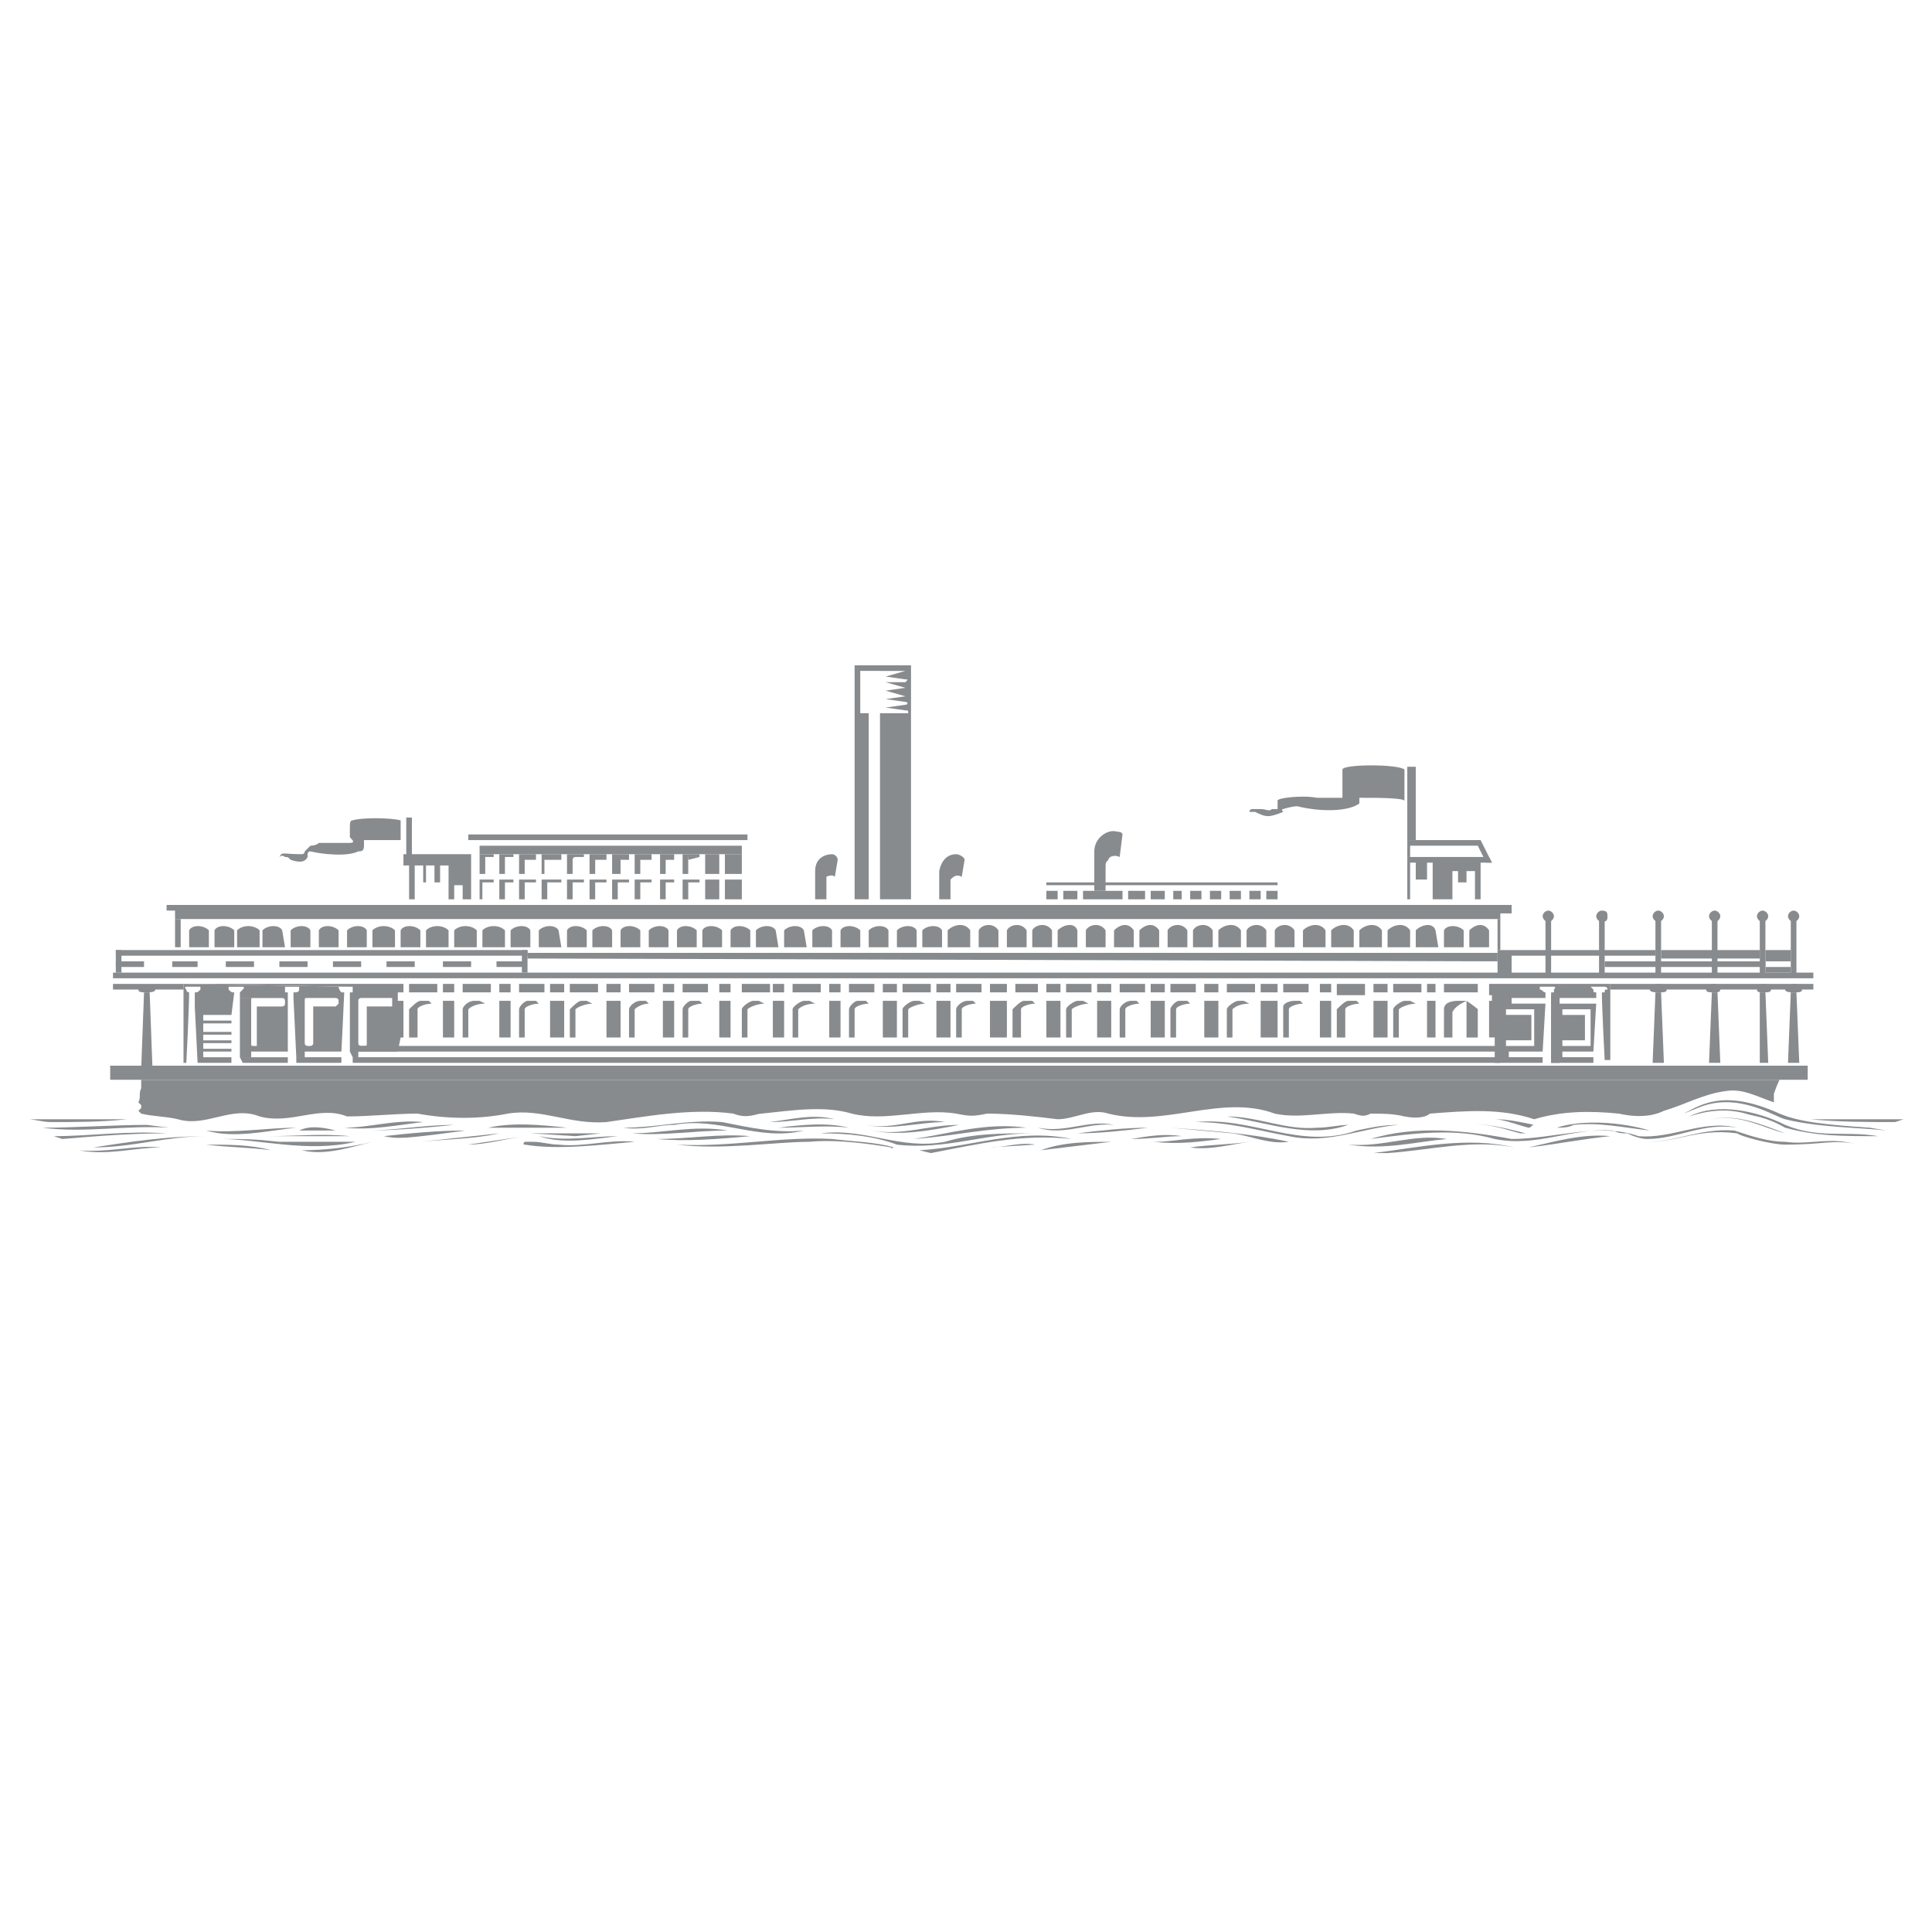 <?xml version="1.0" encoding="utf-8"?>
<!-- Generator: Adobe Illustrator 13.0.0, SVG Export Plug-In . SVG Version: 6.00 Build 14948)  -->
<!DOCTYPE svg PUBLIC "-//W3C//DTD SVG 1.0//EN" "http://www.w3.org/TR/2001/REC-SVG-20010904/DTD/svg10.dtd">
<svg version="1.0" id="Layer_1" xmlns="http://www.w3.org/2000/svg" xmlns:xlink="http://www.w3.org/1999/xlink" x="0px" y="0px"
	 width="192.756px" height="192.756px" viewBox="0 0 192.756 192.756" enable-background="new 0 0 192.756 192.756"
	 xml:space="preserve">
<g>
	<polygon fill-rule="evenodd" clip-rule="evenodd" fill="#FFFFFF" points="0,0 192.756,0 192.756,192.756 0,192.756 0,0 	"/>
	<path fill-rule="evenodd" clip-rule="evenodd" fill="#888B8E" d="M68.667,85.785c0-0.281,0-0.281,0-0.281h1.125l0,0v-0.282l0,0
		h-1.688l0,0l0,0v1.97l0,0l0,0h0.563l0,0l0,0l0,0V85.785L68.667,85.785z"/>
	<path fill-rule="evenodd" clip-rule="evenodd" fill="#888B8E" d="M68.667,85.785c0-0.281,0-0.281,0-0.281h1.125L68.667,85.785
		L68.667,85.785z"/>
	<path fill-rule="evenodd" clip-rule="evenodd" fill="#888B8E" d="M61.915,85.785L61.915,85.785h0.844v-0.281l0,0v-0.282l0,0l0,0
		h-1.688l0,0l0,0l0,0v1.97l0,0h0.562l0,0c0.281,0,0.281,0,0.281,0l0,0V85.785L61.915,85.785z"/>
	<polygon fill-rule="evenodd" clip-rule="evenodd" fill="#888B8E" points="59.383,88.036 59.383,88.036 60.227,88.036 
		60.508,88.036 60.508,87.754 60.227,87.754 58.82,87.754 58.82,87.754 58.82,87.754 58.82,89.724 58.82,89.724 58.82,89.724 
		59.383,89.724 59.383,89.724 59.383,89.724 59.383,88.036 	"/>
	<polygon fill-rule="evenodd" clip-rule="evenodd" fill="#888B8E" points="61.633,88.036 61.633,88.036 62.759,88.036 
		62.759,88.036 62.759,87.754 62.759,87.754 61.071,87.754 61.071,87.754 61.071,87.754 61.071,87.754 61.071,89.724 61.071,89.724 
		61.071,89.724 61.633,89.724 61.633,89.724 61.633,89.724 61.633,89.724 61.633,88.036 	"/>
	<path fill-rule="evenodd" clip-rule="evenodd" fill="#888B8E" d="M63.884,88.036L63.884,88.036h0.844c0.281,0,0.281,0,0.281,0
		v-0.281c0,0,0,0-0.281,0h-1.407l0,0l0,0l0,0v1.969l0,0l0,0h0.562l0,0l0,0V88.036L63.884,88.036z"/>
	<path fill-rule="evenodd" clip-rule="evenodd" fill="#888B8E" d="M66.416,88.036L66.416,88.036h0.844l0,0l0,0v-0.281l0,0l0,0
		h-1.406l0,0l0,0v1.969l0,0l0,0h0.281c0.281,0,0.281,0,0.281,0l0,0V88.036L66.416,88.036z"/>
	<polygon fill-rule="evenodd" clip-rule="evenodd" fill="#888B8E" points="68.667,88.036 68.667,88.036 69.792,88.036 
		69.792,88.036 69.792,88.036 69.792,87.754 69.792,87.754 69.792,87.754 68.104,87.754 68.104,87.754 68.104,87.754 68.104,89.724 
		68.104,89.724 68.104,89.724 68.667,89.724 68.667,89.724 68.667,89.724 68.667,88.036 	"/>
	<path fill-rule="evenodd" clip-rule="evenodd" fill="#888B8E" d="M66.416,85.785L66.416,85.785h0.844v-0.281l0,0v-0.282l0,0h-1.406
		h-0.282c0.282,0,0.282,0,0.282,0l0,0v1.97l0,0l0,0h0.281l0,0c0.281,0,0.281,0,0.281,0l0,0V85.785L66.416,85.785z"/>
	<polygon fill-rule="evenodd" clip-rule="evenodd" fill="#888B8E" points="63.884,85.785 64.166,85.785 65.009,85.785 
		65.009,85.504 65.009,85.222 65.009,85.222 63.321,85.222 63.321,85.222 63.321,85.222 63.321,87.192 63.321,87.192 63.321,87.192 
		63.884,87.192 63.884,87.192 63.884,87.192 63.884,87.192 63.884,85.785 	"/>
	<path fill-rule="evenodd" clip-rule="evenodd" fill="#888B8E" d="M59.383,85.785c0,0,0,0,0.281,0h0.844v-0.281v-0.282l0,0H58.82
		l0,0l0,0v1.97l0,0h0.562l0,0l0,0l0,0V85.785L59.383,85.785z"/>
	<path fill-rule="evenodd" clip-rule="evenodd" fill="#888B8E" d="M57.132,85.785c0-0.281,0.281-0.281,0.281-0.281h0.844l0,0v-0.282
		l0,0h-1.688l0,0l0,0v1.97l0,0l0,0h0.562l0,0l0,0l0,0V85.785L57.132,85.785z"/>
	<polygon fill-rule="evenodd" clip-rule="evenodd" fill="#888B8E" points="54.319,85.785 54.6,85.785 56.007,85.785 56.007,85.504 
		56.007,85.222 56.007,85.222 54.038,85.222 54.038,85.222 54.038,85.222 54.038,85.222 54.038,87.192 54.038,87.192 54.038,87.192 
		54.319,87.192 54.319,87.192 54.319,87.192 54.319,87.192 54.319,85.785 	"/>
	<path fill-rule="evenodd" clip-rule="evenodd" fill="#888B8E" d="M52.35,85.785L52.35,85.785h1.125v-0.281v-0.282c0,0,0,0,0.281,0
		h-1.969l0,0l0,0l0,0v1.97l0,0l0,0h0.563l0,0l0,0l0,0V85.785L52.35,85.785z"/>
	<path fill-rule="evenodd" clip-rule="evenodd" fill="#888B8E" d="M50.38,85.785c0-0.281,0-0.281,0-0.281h0.844l0,0v-0.282l0,0
		h-1.407l0,0l0,0l0,0v1.97l0,0l0,0h0.562l0,0l0,0l0,0V85.785L50.38,85.785z"/>
	<polygon fill-rule="evenodd" clip-rule="evenodd" fill="#888B8E" points="57.132,88.036 57.413,88.036 58.257,88.036 
		58.257,88.036 58.257,87.754 58.257,87.754 56.569,87.754 56.569,87.754 56.569,87.754 56.569,87.754 56.569,89.724 56.569,89.724 
		56.569,89.724 57.132,89.724 57.132,89.724 57.132,89.724 57.132,88.036 	"/>
	<path fill-rule="evenodd" clip-rule="evenodd" fill="#888B8E" d="M54.6,88.036L54.6,88.036h1.407l0,0v-0.281l0,0h-1.969l0,0l0,0
		l0,0v1.969l0,0l0,0h0.281c0.281,0,0.281,0,0.281,0l0,0V88.036L54.6,88.036z"/>
	<polygon fill-rule="evenodd" clip-rule="evenodd" fill="#888B8E" points="52.35,88.036 52.35,88.036 53.475,88.036 53.475,88.036 
		53.475,88.036 53.475,87.754 53.475,87.754 53.475,87.754 51.787,87.754 51.787,87.754 51.787,87.754 51.787,89.724 51.787,89.724 
		51.787,89.724 52.35,89.724 52.35,89.724 52.35,89.724 52.35,88.036 	"/>
	<polygon fill-rule="evenodd" clip-rule="evenodd" fill="#888B8E" points="50.38,88.036 50.38,88.036 50.38,88.036 51.224,88.036 
		51.224,88.036 51.224,87.754 51.224,87.754 51.224,87.754 49.817,87.754 49.817,87.754 49.817,87.754 49.817,89.724 49.817,89.724 
		49.817,89.724 50.38,89.724 50.38,89.724 50.38,88.036 	"/>
	<path fill-rule="evenodd" clip-rule="evenodd" fill="#888B8E" d="M48.129,88.036c0.281,0,0.281,0,0.281,0h0.844l0,0v-0.281l0,0
		h-1.406l0,0l0,0l0,0v1.969l0,0l0,0h0.281l0,0l0,0V88.036L48.129,88.036z"/>
	<polygon fill-rule="evenodd" clip-rule="evenodd" fill="#888B8E" points="18.308,98.727 18.308,98.164 11.274,98.164 
		11.274,98.727 18.308,98.727 	"/>
	<path fill-rule="evenodd" clip-rule="evenodd" fill="#888B8E" d="M20.84,94.506v-1.688c-0.562-0.562-1.688-0.562-1.969,0v1.688
		H20.84L20.84,94.506z"/>
	<polygon fill-rule="evenodd" clip-rule="evenodd" fill="#888B8E" points="127.465,88.317 127.465,88.036 104.396,88.036 
		104.396,88.317 127.465,88.317 	"/>
	<polygon fill-rule="evenodd" clip-rule="evenodd" fill="#888B8E" points="105.521,89.724 105.521,88.879 104.396,88.879 
		104.396,89.724 105.521,89.724 	"/>
	<polygon fill-rule="evenodd" clip-rule="evenodd" fill="#888B8E" points="107.49,89.724 107.49,88.879 106.084,88.879 
		106.084,89.724 107.49,89.724 	"/>
	<polygon fill-rule="evenodd" clip-rule="evenodd" fill="#888B8E" points="111.992,89.724 111.992,88.879 108.054,88.879 
		108.054,89.724 111.992,89.724 	"/>
	<polygon fill-rule="evenodd" clip-rule="evenodd" fill="#888B8E" points="114.243,89.724 114.243,88.879 112.555,88.879 
		112.555,89.724 114.243,89.724 	"/>
	<polygon fill-rule="evenodd" clip-rule="evenodd" fill="#888B8E" points="116.212,89.724 116.212,88.879 114.806,88.879 
		114.806,89.724 116.212,89.724 	"/>
	<polygon fill-rule="evenodd" clip-rule="evenodd" fill="#888B8E" points="117.9,89.724 117.9,88.879 117.056,88.879 
		117.056,89.724 117.9,89.724 	"/>
	<polygon fill-rule="evenodd" clip-rule="evenodd" fill="#888B8E" points="119.869,89.724 119.869,88.879 118.744,88.879 
		118.744,89.724 119.869,89.724 	"/>
	<polygon fill-rule="evenodd" clip-rule="evenodd" fill="#888B8E" points="121.839,89.724 121.839,88.879 120.714,88.879 
		120.714,89.724 121.839,89.724 	"/>
	<polygon fill-rule="evenodd" clip-rule="evenodd" fill="#888B8E" points="123.808,89.724 123.808,88.879 122.683,88.879 
		122.683,89.724 123.808,89.724 	"/>
	<polygon fill-rule="evenodd" clip-rule="evenodd" fill="#888B8E" points="125.777,89.724 125.777,88.879 124.652,88.879 
		124.652,89.724 125.777,89.724 	"/>
	<polygon fill-rule="evenodd" clip-rule="evenodd" fill="#888B8E" points="127.465,89.724 127.465,88.879 126.34,88.879 
		126.34,89.724 127.465,89.724 	"/>
	<polygon fill-rule="evenodd" clip-rule="evenodd" fill="#888B8E" points="47.004,96.476 47.004,95.913 44.191,95.913 
		44.191,96.476 47.004,96.476 	"/>
	<polygon fill-rule="evenodd" clip-rule="evenodd" fill="#888B8E" points="52.35,96.476 52.35,95.913 49.536,95.913 49.536,96.476 
		52.35,96.476 	"/>
	<polygon fill-rule="evenodd" clip-rule="evenodd" fill="#888B8E" points="41.377,96.476 41.377,95.913 38.564,95.913 
		38.564,96.476 41.377,96.476 	"/>
	<polygon fill-rule="evenodd" clip-rule="evenodd" fill="#888B8E" points="36.032,96.476 36.032,95.913 33.219,95.913 
		33.219,96.476 36.032,96.476 	"/>
	<polygon fill-rule="evenodd" clip-rule="evenodd" fill="#888B8E" points="30.687,96.476 30.687,95.913 27.874,95.913 
		27.874,96.476 30.687,96.476 	"/>
	<polygon fill-rule="evenodd" clip-rule="evenodd" fill="#888B8E" points="25.341,96.476 25.341,95.913 22.528,95.913 
		22.528,96.476 25.341,96.476 	"/>
	<polygon fill-rule="evenodd" clip-rule="evenodd" fill="#888B8E" points="19.715,96.476 19.715,95.913 17.183,95.913 
		17.183,96.476 19.715,96.476 	"/>
	<polygon fill-rule="evenodd" clip-rule="evenodd" fill="#888B8E" points="14.37,96.476 14.37,95.913 11.556,95.913 11.556,96.476 
		14.37,96.476 	"/>
	<polygon fill-rule="evenodd" clip-rule="evenodd" fill="#888B8E" points="29.562,105.479 29.562,106.041 34.062,106.041 
		34.062,105.479 30.124,105.479 29.562,105.479 	"/>
	<polygon fill-rule="evenodd" clip-rule="evenodd" fill="#888B8E" points="180.919,97.602 180.919,97.038 11.274,97.038 
		11.274,97.602 180.919,97.602 	"/>
	<polygon fill-rule="evenodd" clip-rule="evenodd" fill="#888B8E" points="18.027,94.506 18.027,91.693 17.464,91.693 
		17.464,94.506 18.027,94.506 	"/>
	<polygon fill-rule="evenodd" clip-rule="evenodd" fill="#888B8E" points="149.69,94.788 149.69,91.693 149.409,91.693 
		149.409,94.788 149.69,94.788 	"/>
	<polygon fill-rule="evenodd" clip-rule="evenodd" fill="#888B8E" points="150.816,91.13 149.69,91.13 149.69,91.693 17.464,91.693 
		17.464,90.849 16.62,90.849 16.62,90.287 18.589,90.287 150.816,90.287 150.816,91.13 	"/>
	<polygon fill-rule="evenodd" clip-rule="evenodd" fill="#888B8E" points="12.119,97.038 12.119,94.788 11.556,94.788 
		11.556,97.038 12.119,97.038 	"/>
	<polygon fill-rule="evenodd" clip-rule="evenodd" fill="#888B8E" points="52.631,97.038 52.631,94.788 52.068,94.788 
		52.068,97.038 52.631,97.038 	"/>
	<polygon fill-rule="evenodd" clip-rule="evenodd" fill="#888B8E" points="180.356,107.729 180.356,106.322 10.993,106.322 
		10.993,107.729 180.356,107.729 	"/>
	<polygon fill-rule="evenodd" clip-rule="evenodd" fill="#888B8E" points="150.816,97.32 150.816,95.069 149.409,95.069 
		149.409,97.32 150.816,97.32 	"/>
	<polygon fill-rule="evenodd" clip-rule="evenodd" fill="#888B8E" points="176.136,96.476 176.136,95.913 160.1,95.913 
		160.1,96.476 176.136,96.476 	"/>
	<path fill-rule="evenodd" clip-rule="evenodd" fill="#888B8E" d="M159.818,99.008c0,1.406,0.281,6.752,0.281,6.752h0.563v-7.596
		h-5.064v0.281l-0.844,0.844v6.752h4.22v-0.562h-3.095v-0.562h3.095l0.281-4.783h-3.657v0.562h3.095v3.658h-2.813v-0.562h2.251
		v-2.533h-2.251v-0.562h-0.281V99.57h3.657v-0.562c-0.281,0-0.281,0-0.281-0.281l-0.281-0.281h1.406c0,0,0.281,0,0.281,0.281
		c-0.281,0-0.281,0-0.281,0.281C159.818,99.008,159.818,99.008,159.818,99.008L159.818,99.008z"/>
	<polygon fill-rule="evenodd" clip-rule="evenodd" fill="#888B8E" points="180.919,98.727 180.919,98.164 160.663,98.164 
		160.663,98.727 180.919,98.727 	"/>
	<path fill-rule="evenodd" clip-rule="evenodd" fill="#888B8E" d="M154.755,99.008v7.033h0.844v-7.877h-7.033v1.125h0.281v0.562
		h-0.281v3.658h0.562v2.531h4.782v-0.562h-3.375v-0.562h3.375l0.282-4.783h-3.376v0.562h2.25v3.658h-2.813v-0.562h2.532v-2.533
		h-2.532v-0.562h0.563V99.57h3.376v-0.562c-0.282,0-0.282-0.281-0.563-0.281v-0.281h1.407c0.281,0,0,0.281,0,0.281s0,0,0,0.281
		C154.755,99.008,154.755,99.008,154.755,99.008L154.755,99.008z"/>
	<polygon fill-rule="evenodd" clip-rule="evenodd" fill="#888B8E" points="28.717,106.041 28.717,105.479 23.935,105.479 
		24.216,106.041 28.717,106.041 	"/>
	<polygon fill-rule="evenodd" clip-rule="evenodd" fill="#888B8E" points="45.316,103.51 45.316,99.852 44.191,99.852 
		44.191,103.51 45.316,103.51 	"/>
	<polygon fill-rule="evenodd" clip-rule="evenodd" fill="#888B8E" points="45.316,99.008 45.316,98.164 44.191,98.164 
		44.191,99.008 45.316,99.008 	"/>
	<polygon fill-rule="evenodd" clip-rule="evenodd" fill="#888B8E" points="48.974,99.008 48.974,98.164 46.16,98.164 46.16,99.008 
		48.974,99.008 	"/>
	<polygon fill-rule="evenodd" clip-rule="evenodd" fill="#888B8E" points="178.668,95.913 178.668,94.788 176.136,94.788 
		176.136,95.913 178.668,95.913 	"/>
	<polygon fill-rule="evenodd" clip-rule="evenodd" fill="#888B8E" points="178.668,97.038 178.668,96.476 176.136,96.476 
		176.136,97.038 178.668,97.038 	"/>
	<polygon fill-rule="evenodd" clip-rule="evenodd" fill="#888B8E" points="35.188,105.479 35.188,106.041 149.69,106.041 
		149.69,105.479 35.188,105.479 	"/>
	<polygon fill-rule="evenodd" clip-rule="evenodd" fill="#888B8E" points="149.409,95.913 149.409,95.069 52.631,95.069 
		52.631,95.632 149.409,95.913 	"/>
	<polygon fill-rule="evenodd" clip-rule="evenodd" fill="#888B8E" points="52.631,95.35 52.631,94.788 11.556,94.788 11.556,95.35 
		52.631,95.35 	"/>
	<polygon fill-rule="evenodd" clip-rule="evenodd" fill="#888B8E" points="175.573,95.632 175.573,94.788 165.727,94.788 
		165.727,95.632 175.573,95.632 	"/>
	<polygon fill-rule="evenodd" clip-rule="evenodd" fill="#888B8E" points="43.628,99.008 43.628,98.164 40.815,98.164 
		40.815,99.008 43.628,99.008 	"/>
	<polygon fill-rule="evenodd" clip-rule="evenodd" fill="#888B8E" points="50.942,103.51 50.942,99.852 49.817,99.852 
		49.817,103.51 50.942,103.51 	"/>
	<polygon fill-rule="evenodd" clip-rule="evenodd" fill="#888B8E" points="50.942,99.008 50.942,98.164 49.817,98.164 
		49.817,99.008 50.942,99.008 	"/>
	<polygon fill-rule="evenodd" clip-rule="evenodd" fill="#888B8E" points="54.319,99.008 54.319,98.164 51.787,98.164 
		51.787,99.008 54.319,99.008 	"/>
	<polygon fill-rule="evenodd" clip-rule="evenodd" fill="#888B8E" points="56.288,103.51 56.288,99.852 54.881,99.852 
		54.881,103.51 56.288,103.51 	"/>
	<polygon fill-rule="evenodd" clip-rule="evenodd" fill="#888B8E" points="56.288,99.008 56.288,98.164 54.881,98.164 
		54.881,99.008 56.288,99.008 	"/>
	<polygon fill-rule="evenodd" clip-rule="evenodd" fill="#888B8E" points="59.664,99.008 59.664,98.164 56.851,98.164 
		56.851,99.008 59.664,99.008 	"/>
	<polygon fill-rule="evenodd" clip-rule="evenodd" fill="#888B8E" points="61.915,103.51 61.915,99.852 60.508,99.852 
		60.508,103.51 61.915,103.51 	"/>
	<polygon fill-rule="evenodd" clip-rule="evenodd" fill="#888B8E" points="61.915,99.008 61.915,98.164 60.508,98.164 
		60.508,99.008 61.915,99.008 	"/>
	<polygon fill-rule="evenodd" clip-rule="evenodd" fill="#888B8E" points="65.291,99.008 65.291,98.164 62.759,98.164 
		62.759,99.008 65.291,99.008 	"/>
	<polygon fill-rule="evenodd" clip-rule="evenodd" fill="#888B8E" points="67.26,103.51 67.26,99.852 66.135,99.852 66.135,103.51 
		67.26,103.51 	"/>
	<polygon fill-rule="evenodd" clip-rule="evenodd" fill="#888B8E" points="67.26,99.008 67.26,98.164 66.135,98.164 66.135,99.008 
		67.26,99.008 	"/>
	<polygon fill-rule="evenodd" clip-rule="evenodd" fill="#888B8E" points="70.636,99.008 70.636,98.164 68.104,98.164 
		68.104,99.008 70.636,99.008 	"/>
	<polygon fill-rule="evenodd" clip-rule="evenodd" fill="#888B8E" points="72.887,103.51 72.887,99.852 71.761,99.852 
		71.761,103.51 72.887,103.51 	"/>
	<polygon fill-rule="evenodd" clip-rule="evenodd" fill="#888B8E" points="72.887,99.008 72.887,98.164 71.761,98.164 
		71.761,99.008 72.887,99.008 	"/>
	<polygon fill-rule="evenodd" clip-rule="evenodd" fill="#888B8E" points="76.826,99.008 76.826,98.164 74.012,98.164 
		74.012,99.008 76.826,99.008 	"/>
	<polygon fill-rule="evenodd" clip-rule="evenodd" fill="#888B8E" points="78.232,103.51 78.232,99.852 77.106,99.852 
		77.106,103.51 78.232,103.51 	"/>
	<polygon fill-rule="evenodd" clip-rule="evenodd" fill="#888B8E" points="78.232,99.008 78.232,98.164 77.106,98.164 
		77.106,99.008 78.232,99.008 	"/>
	<polygon fill-rule="evenodd" clip-rule="evenodd" fill="#888B8E" points="81.889,99.008 81.889,98.164 79.076,98.164 
		79.076,99.008 81.889,99.008 	"/>
	<polygon fill-rule="evenodd" clip-rule="evenodd" fill="#888B8E" points="83.859,103.51 83.859,99.852 82.733,99.852 
		82.733,103.51 83.859,103.51 	"/>
	<polygon fill-rule="evenodd" clip-rule="evenodd" fill="#888B8E" points="83.859,99.008 83.859,98.164 82.733,98.164 
		82.733,99.008 83.859,99.008 	"/>
	<polygon fill-rule="evenodd" clip-rule="evenodd" fill="#888B8E" points="87.234,99.008 87.234,98.164 84.703,98.164 
		84.703,99.008 87.234,99.008 	"/>
	<polygon fill-rule="evenodd" clip-rule="evenodd" fill="#888B8E" points="89.485,103.51 89.485,99.852 88.079,99.852 
		88.079,103.51 89.485,103.51 	"/>
	<polygon fill-rule="evenodd" clip-rule="evenodd" fill="#888B8E" points="89.485,99.008 89.485,98.164 88.079,98.164 
		88.079,99.008 89.485,99.008 	"/>
	<polygon fill-rule="evenodd" clip-rule="evenodd" fill="#888B8E" points="92.861,99.008 92.861,98.164 90.048,98.164 
		90.048,99.008 92.861,99.008 	"/>
	<polygon fill-rule="evenodd" clip-rule="evenodd" fill="#888B8E" points="94.831,103.51 94.831,99.852 93.424,99.852 
		93.424,103.51 94.831,103.51 	"/>
	<polygon fill-rule="evenodd" clip-rule="evenodd" fill="#888B8E" points="94.831,99.008 94.831,98.164 93.424,98.164 
		93.424,99.008 94.831,99.008 	"/>
	<polygon fill-rule="evenodd" clip-rule="evenodd" fill="#888B8E" points="97.926,99.008 97.926,98.164 95.393,98.164 
		95.393,99.008 97.926,99.008 	"/>
	<polygon fill-rule="evenodd" clip-rule="evenodd" fill="#888B8E" points="100.457,103.51 100.457,99.852 98.77,99.852 
		98.77,103.51 100.457,103.51 	"/>
	<polygon fill-rule="evenodd" clip-rule="evenodd" fill="#888B8E" points="100.457,99.008 100.457,98.164 98.77,98.164 
		98.77,99.008 100.457,99.008 	"/>
	<polygon fill-rule="evenodd" clip-rule="evenodd" fill="#888B8E" points="103.552,99.008 103.552,98.164 101.301,98.164 
		101.301,99.008 103.552,99.008 	"/>
	<polygon fill-rule="evenodd" clip-rule="evenodd" fill="#888B8E" points="105.803,103.51 105.803,99.852 104.396,99.852 
		104.396,103.51 105.803,103.51 	"/>
	<polygon fill-rule="evenodd" clip-rule="evenodd" fill="#888B8E" points="105.803,99.008 105.803,98.164 104.396,98.164 
		104.396,99.008 105.803,99.008 	"/>
	<polygon fill-rule="evenodd" clip-rule="evenodd" fill="#888B8E" points="108.897,99.008 108.897,98.164 106.365,98.164 
		106.365,99.008 108.897,99.008 	"/>
	<polygon fill-rule="evenodd" clip-rule="evenodd" fill="#888B8E" points="110.867,103.51 110.867,99.852 109.46,99.852 
		109.46,103.51 110.867,103.51 	"/>
	<polygon fill-rule="evenodd" clip-rule="evenodd" fill="#888B8E" points="110.867,99.008 110.867,98.164 109.46,98.164 
		109.46,99.008 110.867,99.008 	"/>
	<polygon fill-rule="evenodd" clip-rule="evenodd" fill="#888B8E" points="114.243,99.008 114.243,98.164 111.711,98.164 
		111.711,99.008 114.243,99.008 	"/>
	<polygon fill-rule="evenodd" clip-rule="evenodd" fill="#888B8E" points="116.212,103.51 116.212,99.852 114.806,99.852 
		114.806,103.51 116.212,103.51 	"/>
	<polygon fill-rule="evenodd" clip-rule="evenodd" fill="#888B8E" points="116.212,99.008 116.212,98.164 114.806,98.164 
		114.806,99.008 116.212,99.008 	"/>
	<polygon fill-rule="evenodd" clip-rule="evenodd" fill="#888B8E" points="119.307,99.008 119.307,98.164 116.774,98.164 
		116.774,99.008 119.307,99.008 	"/>
	<polygon fill-rule="evenodd" clip-rule="evenodd" fill="#888B8E" points="121.558,103.51 121.558,99.852 120.15,99.852 
		120.15,103.51 121.558,103.51 	"/>
	<polygon fill-rule="evenodd" clip-rule="evenodd" fill="#888B8E" points="121.558,99.008 121.558,98.164 120.15,98.164 
		120.15,99.008 121.558,99.008 	"/>
	<polygon fill-rule="evenodd" clip-rule="evenodd" fill="#888B8E" points="125.215,99.008 125.215,98.164 122.401,98.164 
		122.401,99.008 125.215,99.008 	"/>
	<polygon fill-rule="evenodd" clip-rule="evenodd" fill="#888B8E" points="127.465,103.51 127.465,99.852 125.777,99.852 
		125.777,103.51 127.465,103.51 	"/>
	<polygon fill-rule="evenodd" clip-rule="evenodd" fill="#888B8E" points="127.465,99.008 127.465,98.164 125.777,98.164 
		125.777,99.008 127.465,99.008 	"/>
	<polygon fill-rule="evenodd" clip-rule="evenodd" fill="#888B8E" points="130.56,99.008 130.56,98.164 128.028,98.164 
		128.028,99.008 130.56,99.008 	"/>
	<polygon fill-rule="evenodd" clip-rule="evenodd" fill="#888B8E" points="132.811,103.51 132.811,99.852 131.686,99.852 
		131.686,103.51 132.811,103.51 	"/>
	<polygon fill-rule="evenodd" clip-rule="evenodd" fill="#888B8E" points="132.811,99.008 132.811,98.164 131.686,98.164 
		131.686,99.008 132.811,99.008 	"/>
	<polygon fill-rule="evenodd" clip-rule="evenodd" fill="#888B8E" points="136.187,99.289 136.187,98.164 133.373,98.164 
		133.373,99.289 136.187,99.289 	"/>
	<polygon fill-rule="evenodd" clip-rule="evenodd" fill="#888B8E" points="138.438,103.51 138.438,99.852 137.031,99.852 
		137.031,103.51 138.438,103.51 	"/>
	<polygon fill-rule="evenodd" clip-rule="evenodd" fill="#888B8E" points="138.438,99.008 138.438,98.164 137.031,98.164 
		137.031,99.008 138.438,99.008 	"/>
	<polygon fill-rule="evenodd" clip-rule="evenodd" fill="#888B8E" points="141.813,99.008 141.813,98.164 139,98.164 139,99.008 
		141.813,99.008 	"/>
	<polygon fill-rule="evenodd" clip-rule="evenodd" fill="#888B8E" points="143.22,103.51 143.22,99.852 142.376,99.852 
		142.376,103.51 143.22,103.51 	"/>
	<polygon fill-rule="evenodd" clip-rule="evenodd" fill="#888B8E" points="143.22,99.008 143.22,98.164 142.376,98.164 
		142.376,99.008 143.22,99.008 	"/>
	<polygon fill-rule="evenodd" clip-rule="evenodd" fill="#888B8E" points="147.439,99.008 147.439,98.164 144.064,98.164 
		144.064,99.008 147.439,99.008 	"/>
	<path fill-rule="evenodd" clip-rule="evenodd" fill="#888B8E" d="M154.474,91.975c0.281,0,0.562-0.282,0.562-0.563
		s-0.281-0.562-0.562-0.562s-0.563,0.281-0.563,0.562S154.192,91.975,154.474,91.975L154.474,91.975z"/>
	<polygon fill-rule="evenodd" clip-rule="evenodd" fill="#888B8E" points="154.755,97.32 154.755,91.693 154.192,91.693 
		154.192,97.32 154.755,97.32 	"/>
	<path fill-rule="evenodd" clip-rule="evenodd" fill="#888B8E" d="M159.818,91.975c0.562,0,0.562-0.282,0.562-0.563
		s0-0.562-0.562-0.562c-0.281,0-0.562,0.281-0.562,0.562S159.537,91.975,159.818,91.975L159.818,91.975z"/>
	<polygon fill-rule="evenodd" clip-rule="evenodd" fill="#888B8E" points="160.1,97.32 160.1,91.693 159.537,91.693 159.537,97.32 
		160.1,97.32 	"/>
	<polygon fill-rule="evenodd" clip-rule="evenodd" fill="#888B8E" points="165.727,97.32 165.727,91.693 165.164,91.693 
		165.164,97.32 165.727,97.32 	"/>
	<path fill-rule="evenodd" clip-rule="evenodd" fill="#888B8E" d="M178.949,91.975c0.281,0,0.562-0.282,0.562-0.563
		s-0.281-0.562-0.562-0.562s-0.562,0.281-0.562,0.562S178.668,91.975,178.949,91.975L178.949,91.975z"/>
	<polygon fill-rule="evenodd" clip-rule="evenodd" fill="#888B8E" points="179.23,97.32 179.23,91.693 178.668,91.693 
		178.668,97.32 179.23,97.32 	"/>
	<path fill-rule="evenodd" clip-rule="evenodd" fill="#888B8E" d="M165.445,91.975c0.281,0,0.562-0.282,0.562-0.563
		s-0.281-0.562-0.562-0.562s-0.562,0.281-0.562,0.562S165.164,91.975,165.445,91.975L165.445,91.975z"/>
	<path fill-rule="evenodd" clip-rule="evenodd" fill="#888B8E" d="M171.072,91.975c0.281,0,0.562-0.282,0.562-0.563
		s-0.281-0.562-0.562-0.562s-0.562,0.281-0.562,0.562S170.791,91.975,171.072,91.975L171.072,91.975z"/>
	<polygon fill-rule="evenodd" clip-rule="evenodd" fill="#888B8E" points="171.354,97.32 171.354,91.693 170.791,91.693 
		170.791,97.32 171.354,97.32 	"/>
	<path fill-rule="evenodd" clip-rule="evenodd" fill="#888B8E" d="M175.854,91.975c0.281,0,0.562-0.282,0.562-0.563
		s-0.281-0.562-0.562-0.562s-0.562,0.281-0.562,0.562S175.573,91.975,175.854,91.975L175.854,91.975z"/>
	<polygon fill-rule="evenodd" clip-rule="evenodd" fill="#888B8E" points="176.136,97.32 176.136,91.693 175.573,91.693 
		175.573,97.32 176.136,97.32 	"/>
	<polygon fill-rule="evenodd" clip-rule="evenodd" fill="#888B8E" points="140.406,85.504 140.406,89.724 140.688,89.724 
		140.688,86.066 141.251,86.066 141.251,87.754 142.376,87.754 142.376,86.066 142.938,86.066 142.938,89.724 144.908,89.724 
		144.908,86.911 145.471,86.911 145.471,88.036 146.314,88.036 146.314,86.911 147.159,86.911 147.159,89.724 147.722,89.724 
		147.722,86.066 148.847,86.066 148.565,85.504 140.406,85.504 	"/>
	<polygon fill-rule="evenodd" clip-rule="evenodd" fill="#888B8E" points="148.847,86.066 147.722,83.816 140.406,83.816 
		140.406,85.504 140.688,85.504 140.688,84.378 147.439,84.378 148.284,86.066 148.847,86.066 	"/>
	<polygon fill-rule="evenodd" clip-rule="evenodd" fill="#888B8E" points="141.251,83.816 141.251,76.501 140.406,76.501 
		140.406,83.816 141.251,83.816 	"/>
	<path fill-rule="evenodd" clip-rule="evenodd" fill="#888B8E" d="M128.028,81.002c0,0-0.281-0.281,0-0.281
		c0,0,0.844-0.281,1.406-0.281c2.251,0.562,5.064,0.562,6.189-0.281v-0.563l0,0c1.688,0,4.22,0,4.501,0.281v-3.094
		c-0.562-0.563-6.189-0.563-6.189,0c0,0.562,0,1.969,0,2.532v0.281c-0.844,0-1.406,0-2.531,0c-1.407-0.281-3.939,0-3.939,0.281
		c0,0.282,0,0.282,0,0.282v0.562c-0.28,0-0.28,0-0.562,0c-0.281,0.281-0.562,0-1.125,0h-0.281c-0.281,0-0.281,0-0.562,0
		c0,0-0.281,0-0.281,0.281h0.281h0.281C126.34,81.565,126.621,81.565,128.028,81.002L128.028,81.002z"/>
	<polygon fill-rule="evenodd" clip-rule="evenodd" fill="#888B8E" points="171.354,97.038 171.354,97.038 175.573,97.038 
		175.573,97.038 171.354,97.038 	"/>
	<polygon fill-rule="evenodd" clip-rule="evenodd" fill="#888B8E" points="149.409,95.35 149.409,94.788 165.164,94.788 
		165.164,95.35 149.409,95.35 	"/>
	<path fill-rule="evenodd" clip-rule="evenodd" fill="#888B8E" d="M40.815,103.51h0.844v-2.814c0-0.281,0.844-0.562,1.407-0.562
		l-0.281-0.281H41.94c-0.281,0-0.844,0.562-1.125,0.844V103.51L40.815,103.51z"/>
	<path fill-rule="evenodd" clip-rule="evenodd" fill="#888B8E" d="M34.907,82.69c0,0.281,0,0.563,0,0.844
		c0.281,0.282,0.562,0.563,0,0.563c-0.281,0-1.97,0-3.095,0c-0.281,0.281-0.844,0.281-0.844,0.281
		c-0.281,0.281-0.281,0.281-0.562,0.563c0,0.281-0.281,0.281-0.281,0.281c0,0.282,0,0,0,0c-1.969,0-1.969-0.281-2.25,0.282
		c0.281-0.282,0.562,0,0.562,0c0.281,0,0.281,0,0.563,0.281c0.844,0.281,1.406,0.281,1.688-0.281v-0.282c0,0,0-0.281,0.281-0.281
		c1.125,0.281,3.658,0.562,4.783,0c0.282,0,0.563,0,0.563-0.563v-0.562h0.281c1.969,0,1.969,0,3.376,0v-1.97
		c-1.125-0.281-3.938-0.281-4.783,0C34.907,81.846,34.907,82.128,34.907,82.69L34.907,82.69L34.907,82.69z"/>
	<path fill-rule="evenodd" clip-rule="evenodd" fill="#888B8E" d="M87.797,66.936h-1.969v4.22h0.844v18.568h-1.407V66.373h5.627
		v23.351h-3.095V71.156h2.813c0-0.281,0-0.281-0.281-0.281l-1.97-0.281l1.97-0.281c0.281,0,0.281-0.282,0-0.282l-1.97-0.281
		l1.97-0.281c0.281,0,0.281,0,0,0l-1.97-0.563l1.97-0.281c0.281,0,0.281,0,0,0l-1.97-0.563h1.97c0.281-0.281,0.281-0.281,0-0.281
		l-1.97-0.281l1.97-0.562c0.281,0,0.281,0,0,0h-2.251H87.797L87.797,66.936z"/>
	<path fill-rule="evenodd" clip-rule="evenodd" fill="#888B8E" d="M81.327,89.724v-2.813c0-1.407,1.125-1.688,1.688-1.688
		c0.281,0,0.562,0.282,0.562,0.563l-0.281,1.688c-0.281-0.281-0.844,0-0.844,0c0,0.281,0,0.281,0,0.562v1.688H81.327L81.327,89.724z
		"/>
	<polygon fill-rule="evenodd" clip-rule="evenodd" fill="#888B8E" points="41.096,85.222 41.096,81.565 40.533,81.565 
		40.533,85.222 40.252,85.222 40.252,86.348 40.815,86.348 40.815,89.724 41.377,89.724 41.377,86.348 42.221,86.348 42.221,88.036 
		42.503,88.036 42.503,86.348 43.347,86.348 43.347,88.036 43.909,88.036 43.909,86.348 44.753,86.348 44.753,89.724 45.316,89.724 
		45.316,88.317 46.16,88.317 46.16,89.724 47.004,89.724 47.004,85.222 41.096,85.222 	"/>
	<polygon fill-rule="evenodd" clip-rule="evenodd" fill="#888B8E" points="74.575,83.816 74.575,83.253 46.723,83.253 
		46.723,83.816 74.575,83.816 	"/>
	<polygon fill-rule="evenodd" clip-rule="evenodd" fill="#888B8E" points="70.354,89.724 70.354,87.754 71.761,87.754 
		71.761,89.724 70.354,89.724 	"/>
	<polygon fill-rule="evenodd" clip-rule="evenodd" fill="#888B8E" points="72.324,89.724 72.324,87.754 74.012,87.754 
		74.012,89.724 72.324,89.724 	"/>
	<polygon fill-rule="evenodd" clip-rule="evenodd" fill="#888B8E" points="70.354,87.192 70.354,85.222 71.761,85.222 
		71.761,87.192 70.354,87.192 	"/>
	<polygon fill-rule="evenodd" clip-rule="evenodd" fill="#888B8E" points="72.324,87.192 72.324,85.222 74.012,85.222 
		74.012,87.192 72.324,87.192 	"/>
	<polygon fill-rule="evenodd" clip-rule="evenodd" fill="#888B8E" points="74.012,85.222 74.012,84.378 47.848,84.378 
		47.848,85.222 74.012,85.222 	"/>
	<path fill-rule="evenodd" clip-rule="evenodd" fill="#888B8E" d="M171.072,99.008c0.281,0,0.562,0,0.562-0.281
		s-0.281-0.562-0.562-0.562c-0.562,0-0.845,0.281-0.845,0.562S170.51,99.008,171.072,99.008L171.072,99.008z"/>
	<polygon fill-rule="evenodd" clip-rule="evenodd" fill="#888B8E" points="170.791,99.008 170.51,106.041 171.635,106.041 
		171.354,99.008 170.791,99.008 	"/>
	<path fill-rule="evenodd" clip-rule="evenodd" fill="#888B8E" d="M175.854,99.008c0.562,0,0.844,0,0.844-0.281
		s-0.281-0.562-0.844-0.562c-0.281,0-0.562,0.281-0.562,0.562S175.573,99.008,175.854,99.008L175.854,99.008z"/>
	<polygon fill-rule="evenodd" clip-rule="evenodd" fill="#888B8E" points="175.573,99.008 175.573,106.041 176.417,106.041 
		176.136,99.008 175.573,99.008 	"/>
	<path fill-rule="evenodd" clip-rule="evenodd" fill="#888B8E" d="M178.949,99.008c0.562,0,0.844,0,0.844-0.281
		s-0.281-0.562-0.844-0.562c-0.281,0-0.844,0.281-0.844,0.562S178.668,99.008,178.949,99.008L178.949,99.008z"/>
	<polygon fill-rule="evenodd" clip-rule="evenodd" fill="#888B8E" points="178.668,99.008 178.387,106.041 179.512,106.041 
		179.23,99.008 178.668,99.008 	"/>
	<path fill-rule="evenodd" clip-rule="evenodd" fill="#888B8E" d="M165.445,99.008c0.562,0,0.844,0,0.844-0.281
		s-0.281-0.562-0.844-0.562c-0.281,0-0.844,0.281-0.844,0.562S165.164,99.008,165.445,99.008L165.445,99.008z"/>
	<polygon fill-rule="evenodd" clip-rule="evenodd" fill="#888B8E" points="165.164,99.008 164.883,106.041 166.008,106.041 
		165.727,99.008 165.164,99.008 	"/>
	<polygon fill-rule="evenodd" clip-rule="evenodd" fill="#888B8E" points="35.188,104.354 35.188,104.916 149.69,104.916 
		149.69,104.354 35.188,104.354 	"/>
	<path fill-rule="evenodd" clip-rule="evenodd" fill="#888B8E" d="M48.411,85.785c0-0.281,0-0.281,0-0.281h0.844l0,0l0,0v-0.282l0,0
		h-1.406v1.97l0,0l0,0h0.281c0.281,0,0.281,0,0.281,0l0,0V85.785L48.411,85.785z"/>
	<path fill-rule="evenodd" clip-rule="evenodd" fill="#888B8E" d="M14.651,99.008c0.281,0,0.844,0,0.844-0.281
		s-0.562-0.281-0.844-0.281c-0.563,0-0.844,0-0.844,0.281S14.088,99.008,14.651,99.008L14.651,99.008z"/>
	<polygon fill-rule="evenodd" clip-rule="evenodd" fill="#888B8E" points="14.37,99.008 14.088,106.604 15.213,106.604 
		14.932,99.008 14.37,99.008 	"/>
	<path fill-rule="evenodd" clip-rule="evenodd" fill="#888B8E" d="M147.439,103.51h-1.125v-3.658l0,0c0,0,0.845,0.562,1.125,0.844
		V103.51L147.439,103.51z"/>
	<path fill-rule="evenodd" clip-rule="evenodd" fill="#888B8E" d="M144.064,103.51h0.844v-2.533
		c0.281-0.562,0.844-0.844,1.406-1.125l0,0h-0.844c-0.844,0-1.406,0.281-1.406,0.844V103.51L144.064,103.51z"/>
	<path fill-rule="evenodd" clip-rule="evenodd" fill="#888B8E" d="M46.16,103.51h0.562v-2.814c0.282-0.281,0.844-0.562,1.688-0.562
		l-0.562-0.281h-0.563c-0.562,0-1.125,0.562-1.125,0.844V103.51L46.16,103.51z"/>
	<path fill-rule="evenodd" clip-rule="evenodd" fill="#888B8E" d="M51.787,103.51h0.563v-2.814c0-0.281,0.844-0.562,1.406-0.562
		l-0.281-0.281h-0.844c-0.281,0-0.844,0.562-0.844,0.844V103.51L51.787,103.51z"/>
	<path fill-rule="evenodd" clip-rule="evenodd" fill="#888B8E" d="M56.851,103.51h0.562v-2.814c0.282-0.281,1.125-0.562,1.688-0.562
		l-0.562-0.281h-0.562c-0.281,0-0.844,0.562-1.125,0.844V103.51L56.851,103.51z"/>
	<path fill-rule="evenodd" clip-rule="evenodd" fill="#888B8E" d="M62.759,103.51h0.562v-2.814c0.281-0.281,0.844-0.562,1.407-0.562
		l-0.281-0.281h-0.563c-0.562,0-1.125,0.562-1.125,0.844V103.51L62.759,103.51z"/>
	<path fill-rule="evenodd" clip-rule="evenodd" fill="#888B8E" d="M68.104,103.51h0.563v-2.814c0-0.281,0.844-0.562,1.406-0.562
		l-0.281-0.281h-0.844c-0.281,0-0.844,0.562-0.844,0.844V103.51L68.104,103.51z"/>
	<path fill-rule="evenodd" clip-rule="evenodd" fill="#888B8E" d="M74.012,103.51h0.562v-2.814c0.281-0.281,1.125-0.562,1.688-0.562
		L75.7,99.852h-0.562c-0.282,0-1.125,0.562-1.125,0.844V103.51L74.012,103.51z"/>
	<path fill-rule="evenodd" clip-rule="evenodd" fill="#888B8E" d="M79.076,103.51h0.563v-2.814c0.281-0.281,0.844-0.562,1.688-0.562
		l-0.562-0.281h-0.563c-0.281,0-1.125,0.562-1.125,0.844V103.51L79.076,103.51z"/>
	<path fill-rule="evenodd" clip-rule="evenodd" fill="#888B8E" d="M84.703,103.51h0.562v-2.814c0-0.281,0.844-0.562,1.407-0.562
		l-0.281-0.281h-0.844c-0.281,0-0.844,0.562-0.844,0.844V103.51L84.703,103.51z"/>
	<path fill-rule="evenodd" clip-rule="evenodd" fill="#888B8E" d="M90.048,103.51h0.563v-2.814c0.281-0.281,1.125-0.562,1.688-0.562
		l-0.563-0.281h-0.562c-0.281,0-1.125,0.562-1.125,0.844V103.51L90.048,103.51z"/>
	<path fill-rule="evenodd" clip-rule="evenodd" fill="#888B8E" d="M95.393,103.51h0.563v-2.814c0-0.281,0.844-0.562,1.407-0.562
		l-0.282-0.281h-0.562c-0.562,0-1.125,0.562-1.125,0.844V103.51L95.393,103.51z"/>
	<path fill-rule="evenodd" clip-rule="evenodd" fill="#888B8E" d="M101.02,103.51h0.845v-2.814c0-0.281,0.844-0.562,1.406-0.562
		l-0.281-0.281h-0.844c-0.281,0-0.845,0.562-1.126,0.844V103.51L101.02,103.51z"/>
	<path fill-rule="evenodd" clip-rule="evenodd" fill="#888B8E" d="M106.365,103.51h0.562v-2.814
		c0.282-0.281,1.126-0.562,1.688-0.562l-0.562-0.281h-0.563c-0.28,0-1.125,0.562-1.125,0.844V103.51L106.365,103.51z"/>
	<path fill-rule="evenodd" clip-rule="evenodd" fill="#888B8E" d="M111.711,103.51h0.562v-2.814c0-0.281,0.844-0.562,1.406-0.562
		l-0.281-0.281h-0.562c-0.562,0-1.125,0.562-1.125,0.844V103.51L111.711,103.51z"/>
	<path fill-rule="evenodd" clip-rule="evenodd" fill="#888B8E" d="M116.774,103.51h0.563v-2.814c0-0.281,0.844-0.562,1.406-0.562
		l-0.281-0.281h-0.845c-0.28,0-0.844,0.562-0.844,0.844V103.51L116.774,103.51z"/>
	<path fill-rule="evenodd" clip-rule="evenodd" fill="#888B8E" d="M122.401,103.51h0.562v-2.814
		c0.281-0.281,0.844-0.562,1.688-0.562l-0.563-0.281h-0.562c-0.281,0-1.125,0.562-1.125,0.844V103.51L122.401,103.51z"/>
	<path fill-rule="evenodd" clip-rule="evenodd" fill="#888B8E" d="M128.028,103.51h0.562v-2.814c0-0.281,0.844-0.562,1.406-0.562
		l-0.281-0.281h-0.562c-0.562,0-1.125,0.281-1.125,0.562V103.51L128.028,103.51z"/>
	<path fill-rule="evenodd" clip-rule="evenodd" fill="#888B8E" d="M133.373,103.51h0.845v-2.814c0-0.281,0.844-0.562,1.406-0.562
		l-0.281-0.281h-0.844c-0.281,0-0.845,0.562-1.126,0.844V103.51L133.373,103.51z"/>
	<path fill-rule="evenodd" clip-rule="evenodd" fill="#888B8E" d="M139,103.51h0.562v-2.814c0.281-0.281,1.126-0.562,1.688-0.562
		l-0.562-0.281h-0.563c-0.281,0-1.125,0.562-1.125,0.844V103.51L139,103.51z"/>
	<path fill-rule="evenodd" clip-rule="evenodd" fill="#888B8E" d="M93.705,89.724v-2.813c0.282-1.407,1.125-1.688,1.688-1.688
		c0.282,0,0.844,0.282,0.844,0.563l-0.281,1.688c-0.563-0.281-0.844,0-1.125,0.281c0,0,0,0,0,0.281v1.688H93.705L93.705,89.724z"/>
	<path fill-rule="evenodd" clip-rule="evenodd" fill="#888B8E" d="M109.179,88.879v-3.938c0-1.407,1.406-2.251,2.251-1.97
		c0,0,0.562,0,0.562,0.282l-0.281,2.25c-0.563-0.282-1.126,0-1.126,0.281c-0.281,0.281-0.281,0.281-0.281,0.844v2.25H109.179
		L109.179,88.879z"/>
	<path fill-rule="evenodd" clip-rule="evenodd" fill="#888B8E" d="M23.372,94.506v-1.688c-0.562-0.562-1.688-0.562-1.969,0v1.688
		H23.372L23.372,94.506z"/>
	<path fill-rule="evenodd" clip-rule="evenodd" fill="#888B8E" d="M25.904,94.506v-1.688c-0.562-0.562-1.688-0.562-2.25,0v1.688
		H25.904L25.904,94.506z"/>
	<path fill-rule="evenodd" clip-rule="evenodd" fill="#888B8E" d="M30.968,94.506v-1.688c-0.281-0.562-1.406-0.562-1.969,0v1.688
		H30.968L30.968,94.506z"/>
	<path fill-rule="evenodd" clip-rule="evenodd" fill="#888B8E" d="M36.595,94.506v-1.688c-0.281-0.562-1.407-0.562-1.969,0v1.688
		H36.595L36.595,94.506z"/>
	<path fill-rule="evenodd" clip-rule="evenodd" fill="#888B8E" d="M39.408,94.506v-1.688c-0.562-0.562-1.688-0.562-2.251,0v1.688
		H39.408L39.408,94.506z"/>
	<path fill-rule="evenodd" clip-rule="evenodd" fill="#888B8E" d="M28.436,94.506l-0.281-1.688c-0.281-0.562-1.407-0.562-1.969,0
		v1.688H28.436L28.436,94.506z"/>
	<path fill-rule="evenodd" clip-rule="evenodd" fill="#888B8E" d="M33.781,94.506v-1.688c-0.562-0.562-1.688-0.562-1.969,0v1.688
		H33.781L33.781,94.506z"/>
	<path fill-rule="evenodd" clip-rule="evenodd" fill="#888B8E" d="M41.94,94.506v-1.688c-0.562-0.562-1.688-0.562-1.969,0v1.688
		H41.94L41.94,94.506z"/>
	<path fill-rule="evenodd" clip-rule="evenodd" fill="#888B8E" d="M44.753,94.506v-1.688c-0.562-0.562-1.688-0.562-2.25,0v1.688
		H44.753L44.753,94.506z"/>
	<path fill-rule="evenodd" clip-rule="evenodd" fill="#888B8E" d="M47.567,94.506v-1.688c-0.562-0.562-1.688-0.562-2.251,0v1.688
		H47.567L47.567,94.506z"/>
	<path fill-rule="evenodd" clip-rule="evenodd" fill="#888B8E" d="M50.38,94.506v-1.688c-0.562-0.562-1.688-0.562-2.25,0v1.688
		H50.38L50.38,94.506z"/>
	<path fill-rule="evenodd" clip-rule="evenodd" fill="#888B8E" d="M56.007,94.506l-0.282-1.688c-0.281-0.562-1.406-0.562-1.969,0
		v1.688H56.007L56.007,94.506z"/>
	<path fill-rule="evenodd" clip-rule="evenodd" fill="#888B8E" d="M61.071,94.506v-1.688c-0.281-0.562-1.407-0.562-1.97,0v1.688
		H61.071L61.071,94.506z"/>
	<path fill-rule="evenodd" clip-rule="evenodd" fill="#888B8E" d="M63.884,94.506v-1.688c-0.562-0.562-1.688-0.562-1.969,0v1.688
		H63.884L63.884,94.506z"/>
	<path fill-rule="evenodd" clip-rule="evenodd" fill="#888B8E" d="M52.912,94.506v-1.688c-0.281-0.562-1.407-0.562-1.97,0v1.688
		H52.912L52.912,94.506z"/>
	<path fill-rule="evenodd" clip-rule="evenodd" fill="#888B8E" d="M58.539,94.506v-1.688c-0.562-0.562-1.688-0.562-1.969,0v1.688
		H58.539L58.539,94.506z"/>
	<path fill-rule="evenodd" clip-rule="evenodd" fill="#888B8E" d="M66.697,94.506v-1.688c-0.281-0.562-1.407-0.562-1.969,0v1.688
		H66.697L66.697,94.506z"/>
	<path fill-rule="evenodd" clip-rule="evenodd" fill="#888B8E" d="M69.511,94.506v-1.688c-0.562-0.562-1.688-0.562-1.969,0v1.688
		H69.511L69.511,94.506z"/>
	<path fill-rule="evenodd" clip-rule="evenodd" fill="#888B8E" d="M72.042,94.506v-1.688c-0.562-0.562-1.688-0.562-1.969,0v1.688
		H72.042L72.042,94.506z"/>
	<path fill-rule="evenodd" clip-rule="evenodd" fill="#888B8E" d="M74.856,94.506v-1.688c-0.562-0.562-1.688-0.562-1.969,0v1.688
		H74.856L74.856,94.506z"/>
	<path fill-rule="evenodd" clip-rule="evenodd" fill="#888B8E" d="M77.669,94.506l-0.281-1.688c-0.282-0.562-1.407-0.562-1.97,0
		v1.688H77.669L77.669,94.506z"/>
	<path fill-rule="evenodd" clip-rule="evenodd" fill="#888B8E" d="M83.015,94.506v-1.688c-0.281-0.562-1.407-0.562-1.969,0v1.688
		H83.015L83.015,94.506z"/>
	<path fill-rule="evenodd" clip-rule="evenodd" fill="#888B8E" d="M88.642,94.506v-1.688c-0.282-0.562-1.407-0.562-1.97,0v1.688
		H88.642L88.642,94.506z"/>
	<path fill-rule="evenodd" clip-rule="evenodd" fill="#888B8E" d="M91.455,94.506v-1.688c-0.281-0.562-1.407-0.562-1.969,0v1.688
		H91.455L91.455,94.506z"/>
	<path fill-rule="evenodd" clip-rule="evenodd" fill="#888B8E" d="M80.483,94.506l-0.282-1.688c-0.281-0.562-1.406-0.562-1.969,0
		v1.688H80.483L80.483,94.506z"/>
	<path fill-rule="evenodd" clip-rule="evenodd" fill="#888B8E" d="M85.828,94.506v-1.688c-0.563-0.562-1.688-0.562-1.969,0v1.688
		H85.828L85.828,94.506z"/>
	<path fill-rule="evenodd" clip-rule="evenodd" fill="#888B8E" d="M93.987,94.506v-1.688c-0.282-0.562-1.407-0.562-1.969,0v1.688
		H93.987L93.987,94.506z"/>
	<path fill-rule="evenodd" clip-rule="evenodd" fill="#888B8E" d="M96.8,94.506v-1.688c-0.563-0.844-1.688-0.562-2.251,0v1.688H96.8
		L96.8,94.506z"/>
	<path fill-rule="evenodd" clip-rule="evenodd" fill="#888B8E" d="M99.613,94.506v-1.688c-0.562-0.844-1.688-0.562-1.969,0v1.688
		H99.613L99.613,94.506z"/>
	<path fill-rule="evenodd" clip-rule="evenodd" fill="#888B8E" d="M102.427,94.506v-1.688c-0.562-0.844-1.688-0.562-1.97,0v1.688
		H102.427L102.427,94.506z"/>
	<path fill-rule="evenodd" clip-rule="evenodd" fill="#888B8E" d="M104.959,94.506v-1.688c-0.562-0.844-1.688-0.562-1.97,0v1.688
		H104.959L104.959,94.506z"/>
	<path fill-rule="evenodd" clip-rule="evenodd" fill="#888B8E" d="M110.304,94.506v-1.688c-0.562-0.844-1.688-0.562-1.969,0v1.688
		H110.304L110.304,94.506z"/>
	<path fill-rule="evenodd" clip-rule="evenodd" fill="#888B8E" d="M115.649,94.506v-1.688c-0.562-0.844-1.406-0.562-1.97,0v1.688
		H115.649L115.649,94.506z"/>
	<path fill-rule="evenodd" clip-rule="evenodd" fill="#888B8E" d="M118.463,94.506v-1.688c-0.562-0.844-1.688-0.562-1.97,0v1.688
		H118.463L118.463,94.506z"/>
	<path fill-rule="evenodd" clip-rule="evenodd" fill="#888B8E" d="M107.49,94.506v-1.688c-0.28-0.844-1.406-0.562-1.969,0v1.688
		H107.49L107.49,94.506z"/>
	<path fill-rule="evenodd" clip-rule="evenodd" fill="#888B8E" d="M113.117,94.506v-1.688c-0.562-0.844-1.406-0.562-1.97,0v1.688
		H113.117L113.117,94.506z"/>
	<path fill-rule="evenodd" clip-rule="evenodd" fill="#888B8E" d="M120.994,94.506v-1.688c-0.562-0.844-1.688-0.562-1.969,0v1.688
		H120.994L120.994,94.506z"/>
	<path fill-rule="evenodd" clip-rule="evenodd" fill="#888B8E" d="M123.808,94.506v-1.688c-0.562-0.844-1.688-0.562-2.25,0v1.688
		H123.808L123.808,94.506z"/>
	<path fill-rule="evenodd" clip-rule="evenodd" fill="#888B8E" d="M126.34,94.506v-1.688c-0.562-0.844-1.688-0.562-1.969,0v1.688
		H126.34L126.34,94.506z"/>
	<path fill-rule="evenodd" clip-rule="evenodd" fill="#888B8E" d="M129.153,94.506v-1.688c-0.562-0.844-1.688-0.562-1.969,0v1.688
		H129.153L129.153,94.506z"/>
	<path fill-rule="evenodd" clip-rule="evenodd" fill="#888B8E" d="M132.248,94.506v-1.688c-0.562-0.844-1.688-0.562-2.251,0v1.688
		H132.248L132.248,94.506z"/>
	<path fill-rule="evenodd" clip-rule="evenodd" fill="#888B8E" d="M137.875,94.506v-1.688c-0.562-0.844-1.688-0.562-2.251,0v1.688
		H137.875L137.875,94.506z"/>
	<path fill-rule="evenodd" clip-rule="evenodd" fill="#888B8E" d="M143.502,94.506l-0.282-1.688c-0.281-0.844-1.406-0.562-1.969,0
		v1.688H143.502L143.502,94.506z"/>
	<path fill-rule="evenodd" clip-rule="evenodd" fill="#888B8E" d="M146.033,94.506v-1.688c-0.562-0.562-1.688-0.562-1.969,0v1.688
		H146.033L146.033,94.506z"/>
	<path fill-rule="evenodd" clip-rule="evenodd" fill="#888B8E" d="M135.062,94.506v-1.688c-0.562-0.844-1.688-0.562-2.251,0v1.688
		H135.062L135.062,94.506z"/>
	<path fill-rule="evenodd" clip-rule="evenodd" fill="#888B8E" d="M140.688,94.506v-1.688c-0.563-0.844-1.688-0.562-2.251,0v1.688
		H140.688L140.688,94.506z"/>
	<path fill-rule="evenodd" clip-rule="evenodd" fill="#888B8E" d="M148.565,94.506v-1.688c-0.562-0.844-1.406-0.562-1.97,0v1.688
		H148.565L148.565,94.506z"/>
	<path fill-rule="evenodd" clip-rule="evenodd" fill="#888B8E" d="M5.085,111.949c-0.844,0-1.688-0.281-2.251-0.281h3.658h0.844
		h5.346C10.149,111.949,7.617,111.949,5.085,111.949L5.085,111.949z"/>
	<path fill-rule="evenodd" clip-rule="evenodd" fill="#888B8E" d="M30.124,114.762c2.251,0,4.783-0.281,7.033-0.844
		C34.907,114.48,32.375,115.324,30.124,114.762L30.124,114.762z"/>
	<path fill-rule="evenodd" clip-rule="evenodd" fill="#888B8E" d="M21.965,113.637c2.532,0,3.376,0,5.908,0.281h3.376h4.22
		C30.687,115.043,25.904,113.637,21.965,113.637L21.965,113.637z"/>
	<path fill-rule="evenodd" clip-rule="evenodd" fill="#888B8E" d="M26.748,113.355c2.813,0,5.345-0.281,8.159,0
		C32.093,113.355,29.562,113.355,26.748,113.355L26.748,113.355z"/>
	<path fill-rule="evenodd" clip-rule="evenodd" fill="#888B8E" d="M29.843,112.793c1.125-0.562,2.532-0.281,3.657,0H29.843
		L29.843,112.793z"/>
	<path fill-rule="evenodd" clip-rule="evenodd" fill="#888B8E" d="M20.559,112.793c2.813,0.281,6.189-0.281,9.003-0.281
		C26.748,112.793,23.372,113.637,20.559,112.793L20.559,112.793z"/>
	<path fill-rule="evenodd" clip-rule="evenodd" fill="#888B8E" d="M20.559,114.199c2.251,0,4.501,0,6.471,0.562
		C25.06,114.48,22.81,114.48,20.559,114.199L20.559,114.199z"/>
	<path fill-rule="evenodd" clip-rule="evenodd" fill="#888B8E" d="M9.305,114.48c3.657-0.562,7.315-1.125,11.253-1.125
		C16.62,113.355,13.244,114.48,9.305,114.48L9.305,114.48z"/>
	<path fill-rule="evenodd" clip-rule="evenodd" fill="#888B8E" d="M4.241,112.512L4.241,112.512c3.376,0,7.033-0.281,10.41-0.281
		l2.25,0.281C12.682,112.23,8.461,113.074,4.241,112.512L4.241,112.512z"/>
	<path fill-rule="evenodd" clip-rule="evenodd" fill="#888B8E" d="M6.211,113.637l-0.844-0.281c3.658,0,7.315-0.562,11.253-0.281
		C12.962,113.074,9.587,113.355,6.211,113.637L6.211,113.637z"/>
	<path fill-rule="evenodd" clip-rule="evenodd" fill="#888B8E" d="M7.899,114.762c2.813,0.281,5.626-0.562,8.159-0.281
		C13.525,114.48,10.712,115.324,7.899,114.762L7.899,114.762z"/>
	<path fill-rule="evenodd" clip-rule="evenodd" fill="#888B8E" d="M86.391,112.23c2.813,0.562,5.064-0.844,7.877-0.281
		C91.736,111.949,88.923,112.793,86.391,112.23L86.391,112.23z"/>
	<path fill-rule="evenodd" clip-rule="evenodd" fill="#888B8E" d="M77.669,112.512c2.25-0.281,4.783-0.562,7.033,0
		C82.452,112.23,79.92,112.512,77.669,112.512L77.669,112.512z"/>
	<path fill-rule="evenodd" clip-rule="evenodd" fill="#888B8E" d="M76.826,111.949c2.25-0.281,4.22-0.844,6.47-0.281
		C81.045,111.387,79.076,111.949,76.826,111.949L76.826,111.949z"/>
	<path fill-rule="evenodd" clip-rule="evenodd" fill="#888B8E" d="M48.692,112.512c2.532-0.562,5.346-0.281,7.877,0H48.692
		L48.692,112.512z"/>
	<path fill-rule="evenodd" clip-rule="evenodd" fill="#888B8E" d="M34.344,112.512c2.532,0,5.064-0.844,7.877-0.562
		C39.689,112.23,37.157,112.793,34.344,112.512L34.344,112.512z"/>
	<path fill-rule="evenodd" clip-rule="evenodd" fill="#888B8E" d="M157.006,112.23c-0.563,0.281-1.126,0.281-1.688,0.281
		c2.532-0.844,6.471-0.562,9.284,0.281C162.069,112.512,159.537,111.949,157.006,112.23L157.006,112.23z"/>
	<path fill-rule="evenodd" clip-rule="evenodd" fill="#888B8E" d="M152.504,114.48c2.532-0.562,5.346-1.406,8.159-1.125
		C157.85,113.637,155.036,114.199,152.504,114.48L152.504,114.48z"/>
	<path fill-rule="evenodd" clip-rule="evenodd" fill="#888B8E" d="M189.077,111.949c-2.813,0-5.627,0-8.439-0.281h9.283
		L189.077,111.949L189.077,111.949z"/>
	<path fill-rule="evenodd" clip-rule="evenodd" fill="#888B8E" d="M178.105,112.512c-1.97-1.125-3.095-1.125-3.938-1.406
		c-1.97-0.562-3.939-0.281-5.627,0.281c2.813-1.406,6.752-0.562,9.565,0.844c3.376,1.406,5.908,0.562,9.284,1.125
		C183.731,113.355,181.2,113.355,178.105,112.512L178.105,112.512z"/>
	<path fill-rule="evenodd" clip-rule="evenodd" fill="#888B8E" d="M178.105,114.199c-1.407,0-4.502-0.844-4.782-1.125
		c-4.221-0.562-6.189,1.125-10.129,0.844c3.658,0.281,6.189-1.406,9.847-1.125c1.688,0.562,3.376,1.125,5.064,1.125
		c1.969,0.281,3.938-0.281,5.908,0l1.688,0.281C182.606,113.637,182.325,114.199,178.105,114.199L178.105,114.199z"/>
	<path fill-rule="evenodd" clip-rule="evenodd" fill="#888B8E" d="M170.791,111.668c2.532-0.562,5.063,0.562,7.314,1.406
		C175.854,112.512,173.604,111.105,170.791,111.668L170.791,111.668z"/>
	<path fill-rule="evenodd" clip-rule="evenodd" fill="#888B8E" d="M152.504,112.512c-1.125-0.281-2.532-0.844-3.376-0.844
		c1.407,0,2.532,0.281,3.938,0.562C152.785,112.23,152.785,112.512,152.504,112.512L152.504,112.512z"/>
	<path fill-rule="evenodd" clip-rule="evenodd" fill="#888B8E" d="M151.66,113.074c-1.97-0.562-3.657-1.125-5.908-0.844
		c2.251-0.281,4.22,0.281,6.471,0.844H151.66L151.66,113.074z"/>
	<path fill-rule="evenodd" clip-rule="evenodd" fill="#888B8E" d="M138.438,115.043h-1.406c4.501-0.562,9.283-1.688,14.066-0.562
		C146.877,113.637,142.657,114.762,138.438,115.043L138.438,115.043z"/>
	<path fill-rule="evenodd" clip-rule="evenodd" fill="#888B8E" d="M134.499,114.199c3.657,0.281,6.47-1.125,9.847-0.562
		C141.251,113.918,138.156,114.762,134.499,114.199L134.499,114.199z"/>
	<path fill-rule="evenodd" clip-rule="evenodd" fill="#888B8E" d="M128.591,113.355c-3.095-0.562-5.908-1.406-9.284-1.406
		c5.627-0.562,10.409,2.812,16.036,0.844c1.406-0.281,2.532-0.562,4.22-0.562C135.905,112.512,132.529,114.199,128.591,113.355
		L128.591,113.355z"/>
	<path fill-rule="evenodd" clip-rule="evenodd" fill="#888B8E" d="M122.401,111.387c3.095,0,5.908,1.406,9.003,1.125
		c1.125,0,2.25-0.281,3.095-0.281C130.56,113.637,126.34,111.949,122.401,111.387L122.401,111.387z"/>
	<path fill-rule="evenodd" clip-rule="evenodd" fill="#888B8E" d="M122.964,113.074l-6.189-0.562
		c3.939,0.281,7.878,0.562,11.816,1.406C126.621,114.199,124.934,113.355,122.964,113.074L122.964,113.074z"/>
	<path fill-rule="evenodd" clip-rule="evenodd" fill="#888B8E" d="M118.744,114.48c1.97-0.281,3.938-0.281,5.908-0.562
		C122.683,114.199,120.714,114.762,118.744,114.48L118.744,114.48z"/>
	<path fill-rule="evenodd" clip-rule="evenodd" fill="#888B8E" d="M115.087,113.918c0.562,0-0.562,0,0.281,0
		c1.688,0,3.657-0.562,6.471-0.281C119.588,113.918,117.618,114.199,115.087,113.918L115.087,113.918z"/>
	<path fill-rule="evenodd" clip-rule="evenodd" fill="#888B8E" d="M112.836,113.637c1.688-0.281,3.376-0.562,5.064-0.281
		C116.212,113.355,114.806,113.637,112.836,113.637L112.836,113.637z"/>
	<path fill-rule="evenodd" clip-rule="evenodd" fill="#888B8E" d="M107.49,113.074c2.251-0.281,4.783-0.562,7.034-0.562
		C112.273,112.793,109.741,113.074,107.49,113.074L107.49,113.074z"/>
	<path fill-rule="evenodd" clip-rule="evenodd" fill="#888B8E" d="M103.552,112.512c2.813,0.562,5.064-0.844,7.596-0.281
		C108.616,111.949,106.084,113.355,103.552,112.512L103.552,112.512z"/>
	<path fill-rule="evenodd" clip-rule="evenodd" fill="#888B8E" d="M103.833,114.762c2.251-0.844,4.783-0.844,7.034-0.844
		C108.616,114.199,106.084,114.48,103.833,114.762L103.833,114.762z"/>
	<path fill-rule="evenodd" clip-rule="evenodd" fill="#888B8E" d="M92.861,115.043l-1.125-0.281
		c5.064-0.281,9.847-2.25,15.192-1.125C101.864,113.074,97.363,114.199,92.861,115.043L92.861,115.043z"/>
	<path fill-rule="evenodd" clip-rule="evenodd" fill="#888B8E" d="M98.77,114.48c1.406,0,3.095-0.562,4.501-0.281L98.77,114.48
		L98.77,114.48z"/>
	<path fill-rule="evenodd" clip-rule="evenodd" fill="#888B8E" d="M89.485,114.199c-2.251-0.844-4.783-1.125-7.596-1.125
		c4.501-0.562,7.877,1.688,12.379,0.844c2.813-0.844,5.626-0.844,8.721-0.844C98.207,113.074,94.268,114.762,89.485,114.199
		L89.485,114.199z"/>
	<path fill-rule="evenodd" clip-rule="evenodd" fill="#888B8E" d="M91.173,113.637c3.657-0.562,7.315-1.688,11.253-1.125
		C98.488,112.512,95.112,113.355,91.173,113.637L91.173,113.637z"/>
	<path fill-rule="evenodd" clip-rule="evenodd" fill="#888B8E" d="M86.954,112.793c3.094,0.562,5.626-0.562,8.721-0.562
		C92.861,112.793,89.767,113.355,86.954,112.793L86.954,112.793z"/>
	<path fill-rule="evenodd" clip-rule="evenodd" fill="#888B8E" d="M88.923,114.48c-1.688-0.281-5.346-0.844-8.159-0.562
		c-3.376,0-8.722,0.844-13.223,0.281c5.345,0.281,10.409-0.844,15.473-0.562c2.25,0.281,4.22,0.281,6.189,0.844
		C88.923,114.48,88.923,114.762,88.923,114.48L88.923,114.48z"/>
	<path fill-rule="evenodd" clip-rule="evenodd" fill="#888B8E" d="M67.26,112.23c-1.688,0-3.094,0.562-5.063,0.281
		c3.375,0,6.471-0.844,9.846-0.562c2.813,0.562,5.346,1.125,8.159,0.844C75.7,113.918,71.761,111.387,67.26,112.23L67.26,112.23z"/>
	<path fill-rule="evenodd" clip-rule="evenodd" fill="#888B8E" d="M65.572,113.637c3.095,0,6.189-0.562,9.284-0.281
		C71.761,113.637,68.385,113.918,65.572,113.637L65.572,113.637z"/>
	<path fill-rule="evenodd" clip-rule="evenodd" fill="#888B8E" d="M63.04,113.074c3.095,0,6.189-0.844,9.565-0.281
		C69.229,112.793,66.135,113.355,63.04,113.074L63.04,113.074z"/>
	<path fill-rule="evenodd" clip-rule="evenodd" fill="#888B8E" d="M52.35,114.199c-0.282,0,0-0.281,0-0.281h0.844
		c0.844,0,1.688,0.281,2.532,0.281c2.532,0.281,5.064-0.562,7.596-0.281C59.945,114.199,55.725,114.762,52.35,114.199L52.35,114.199
		z"/>
	<path fill-rule="evenodd" clip-rule="evenodd" fill="#888B8E" d="M53.756,113.355c2.813,0.562,5.345,0,7.877,0
		C59.101,113.637,56.288,114.199,53.756,113.355L53.756,113.355z"/>
	<polygon fill-rule="evenodd" clip-rule="evenodd" fill="#888B8E" points="52.912,113.074 59.945,113.074 57.413,113.355 
		52.912,113.074 	"/>
	<path fill-rule="evenodd" clip-rule="evenodd" fill="#888B8E" d="M46.723,114.199l5.627-0.844
		C50.38,113.637,48.411,114.199,46.723,114.199L46.723,114.199z"/>
	<path fill-rule="evenodd" clip-rule="evenodd" fill="#888B8E" d="M41.94,113.918l7.877-0.844
		C47.285,113.637,44.753,113.637,41.94,113.918L41.94,113.918z"/>
	<path fill-rule="evenodd" clip-rule="evenodd" fill="#888B8E" d="M38.283,113.355c2.532-0.281,5.345-0.562,8.159-0.562
		C40.252,113.637,39.689,113.637,38.283,113.355L38.283,113.355z"/>
	<path fill-rule="evenodd" clip-rule="evenodd" fill="#888B8E" d="M36.595,112.793c2.813,0,5.626-0.562,8.721-0.562
		C42.503,112.512,39.408,112.793,36.595,112.793L36.595,112.793z"/>
	<path fill-rule="evenodd" clip-rule="evenodd" fill="#888B8E" d="M164.32,113.637c-0.563,0-1.407-0.281-1.97-0.562
		c-0.562,0-0.844,0-1.407-0.281c-4.22-0.281-7.596,1.688-11.815,0.844c-3.938-1.125-8.159-0.562-12.379,0
		c4.502-1.406,9.565-0.844,14.067,0c4.22,0,8.721-1.688,12.66-0.281c3.376,0.281,6.47-1.688,9.847-0.844
		C169.946,111.949,167.415,113.637,164.32,113.637L164.32,113.637z"/>
	<path fill-rule="evenodd" clip-rule="evenodd" fill="#888B8E" d="M178.105,111.668c-1.125-0.281-4.782-2.814-8.722-1.125
		l-1.406,0.562c1.688-0.844,3.938-2.533,9.565,0c1.969,0.844,4.782,1.125,9.002,1.406l1.688,0.281
		C185.982,112.512,181.481,112.512,178.105,111.668L178.105,111.668z"/>
	<path fill-rule="evenodd" clip-rule="evenodd" fill="#888B8E" d="M18.308,98.164v7.877h0.281c0,0,0.281-5.346,0.281-7.033
		c0,0-0.281,0-0.281-0.281c0,0-0.281-0.281,0-0.281h1.407v0.281c-0.281,0.281-0.281,0.281-0.563,0.281v0.562v0.844l0.282,5.627
		h0.281h3.095v-0.562h-2.813v-0.562h2.813v-0.281h-2.813v-0.562h2.813v-0.281h-2.813v-0.562h2.813v-0.281h-2.813v-0.846h2.813
		v-0.281h-2.813v-0.562h2.813l0.281-2.25c-0.281,0-0.281,0-0.562-0.281v-0.281h1.407c0,0,0.281,0,0,0.281l-0.282,0.281v0.562l0,0
		h4.22l0,0c0,0,0.281,0,0.281,0.281l0,0v0.281l0,0c0,0.281-0.281,0.281-0.281,0.281l0,0h-2.251l0,0h-0.281l0,0v3.658l0,0
		c0,0.281,0,0.281,0,0.281l0,0H25.06h0.281c-0.281,0-0.281,0-0.281-0.281l0,0v-4.221l0,0c0-0.281,0-0.281,0.281-0.281l0,0h1.969
		h-3.376v5.908h0.282h0.844v-0.562h3.657v-5.908c0,0,0,0-0.281,0c0-0.281,0-0.281,0-0.562l0,0h0.281h0.282h0.844v0.281
		c0,0.281-0.281,0.281-0.563,0.281c0,0,0,0.281,0,0.562h4.22l0,0c0,0,0.281,0,0.281,0.281l0,0v0.281l0,0l-0.281,0.281l0,0h-2.25l0,0
		l0,0l0,0v3.658l0,0c0,0.281-0.282,0.281-0.282,0.281l0,0h-0.281l0,0c0,0-0.282,0-0.282-0.281l0,0v-4.221l0,0
		c0-0.281,0-0.281,0.282-0.281H29.28l0.282,5.908h0.281h0.562v-0.562h3.657c0,0,0.282-5.627,0.282-5.908c-0.282,0-0.282,0-0.282,0
		c-0.281-0.281-0.281-0.562-0.281-0.562h1.407L18.308,98.164L18.308,98.164z"/>
	<path fill-rule="evenodd" clip-rule="evenodd" fill="#888B8E" d="M18.027,98.164c1.688,0,10.69,0,10.69,0h11.535v0.844h-0.562
		v0.844h0.562v3.658h-0.281l-0.281,1.406H35.75v0.562h-0.562l-0.281-0.562V99.57h1.125c0,0-0.282,0-0.282,0.281l0,0v4.221l0,0
		c0,0.281,0.282,0.281,0.282,0.281l0,0h0.281l0,0c0.281,0,0.281,0,0.281-0.281l0,0v-3.658l0,0l0,0l0,0h2.532l0,0v-0.281l0,0v-0.281
		c0-0.281,0-0.281,0-0.281l0,0h-4.22v-0.562c0,0,0,0,0.281,0c0-0.281,0-0.281,0-0.281c0-0.281,0-0.281,0-0.281L18.027,98.164
		L18.027,98.164z"/>
	<path fill-rule="evenodd" clip-rule="evenodd" fill="#888B8E" d="M176.98,109.135c0,0.564,0,0.281,0,0.846
		c-1.688-0.564-3.095-1.408-4.783-1.127c-2.251,0.281-4.22,1.408-6.189,1.971c-0.562,0.281-1.969,0.844-4.501,0.281
		c-2.813-0.281-5.627-0.281-8.44,0.562c-3.376-1.125-6.752-0.844-10.409-0.562c-0.281,0.281-1.125,0.562-2.532,0.281
		c-1.125-0.281-2.25-0.281-3.376-0.281c-0.562,0.281-0.844,0.281-1.688,0c-2.532-0.281-5.346,0.562-7.877,0
		c-5.346-1.971-10.973,1.406-16.6,0c-1.688-0.562-3.375,0.562-5.063,0.562c-2.251-0.281-4.783-0.562-7.033-0.562
		c-1.407,0.281-1.688,0.281-3.095,0c-3.375-0.562-7.033,0.844-10.409,0c-2.813-0.844-6.189-0.281-9.003,0
		c-0.563,0-1.407,0.562-2.813,0c-4.22-0.562-8.721,0.281-12.66,0.844c-3.658,0.281-6.471-1.406-9.847-0.844
		c-2.813,0.562-5.908,0.562-9.003,0c-2.25,0-4.783,0.281-7.033,0.281c-2.813-1.125-5.626,0.844-8.722,0
		c-2.813-1.125-5.345,1.125-8.158,0.281c-1.125-0.281-2.532-0.281-3.658-0.562l-0.281-0.281l0.281-0.281v-0.281l-0.281-0.281
		c0.281-0.564,0-0.846,0.281-1.408v-0.844h163.455C177.262,108.291,176.98,109.135,176.98,109.135L176.98,109.135z"/>
</g>
</svg>
